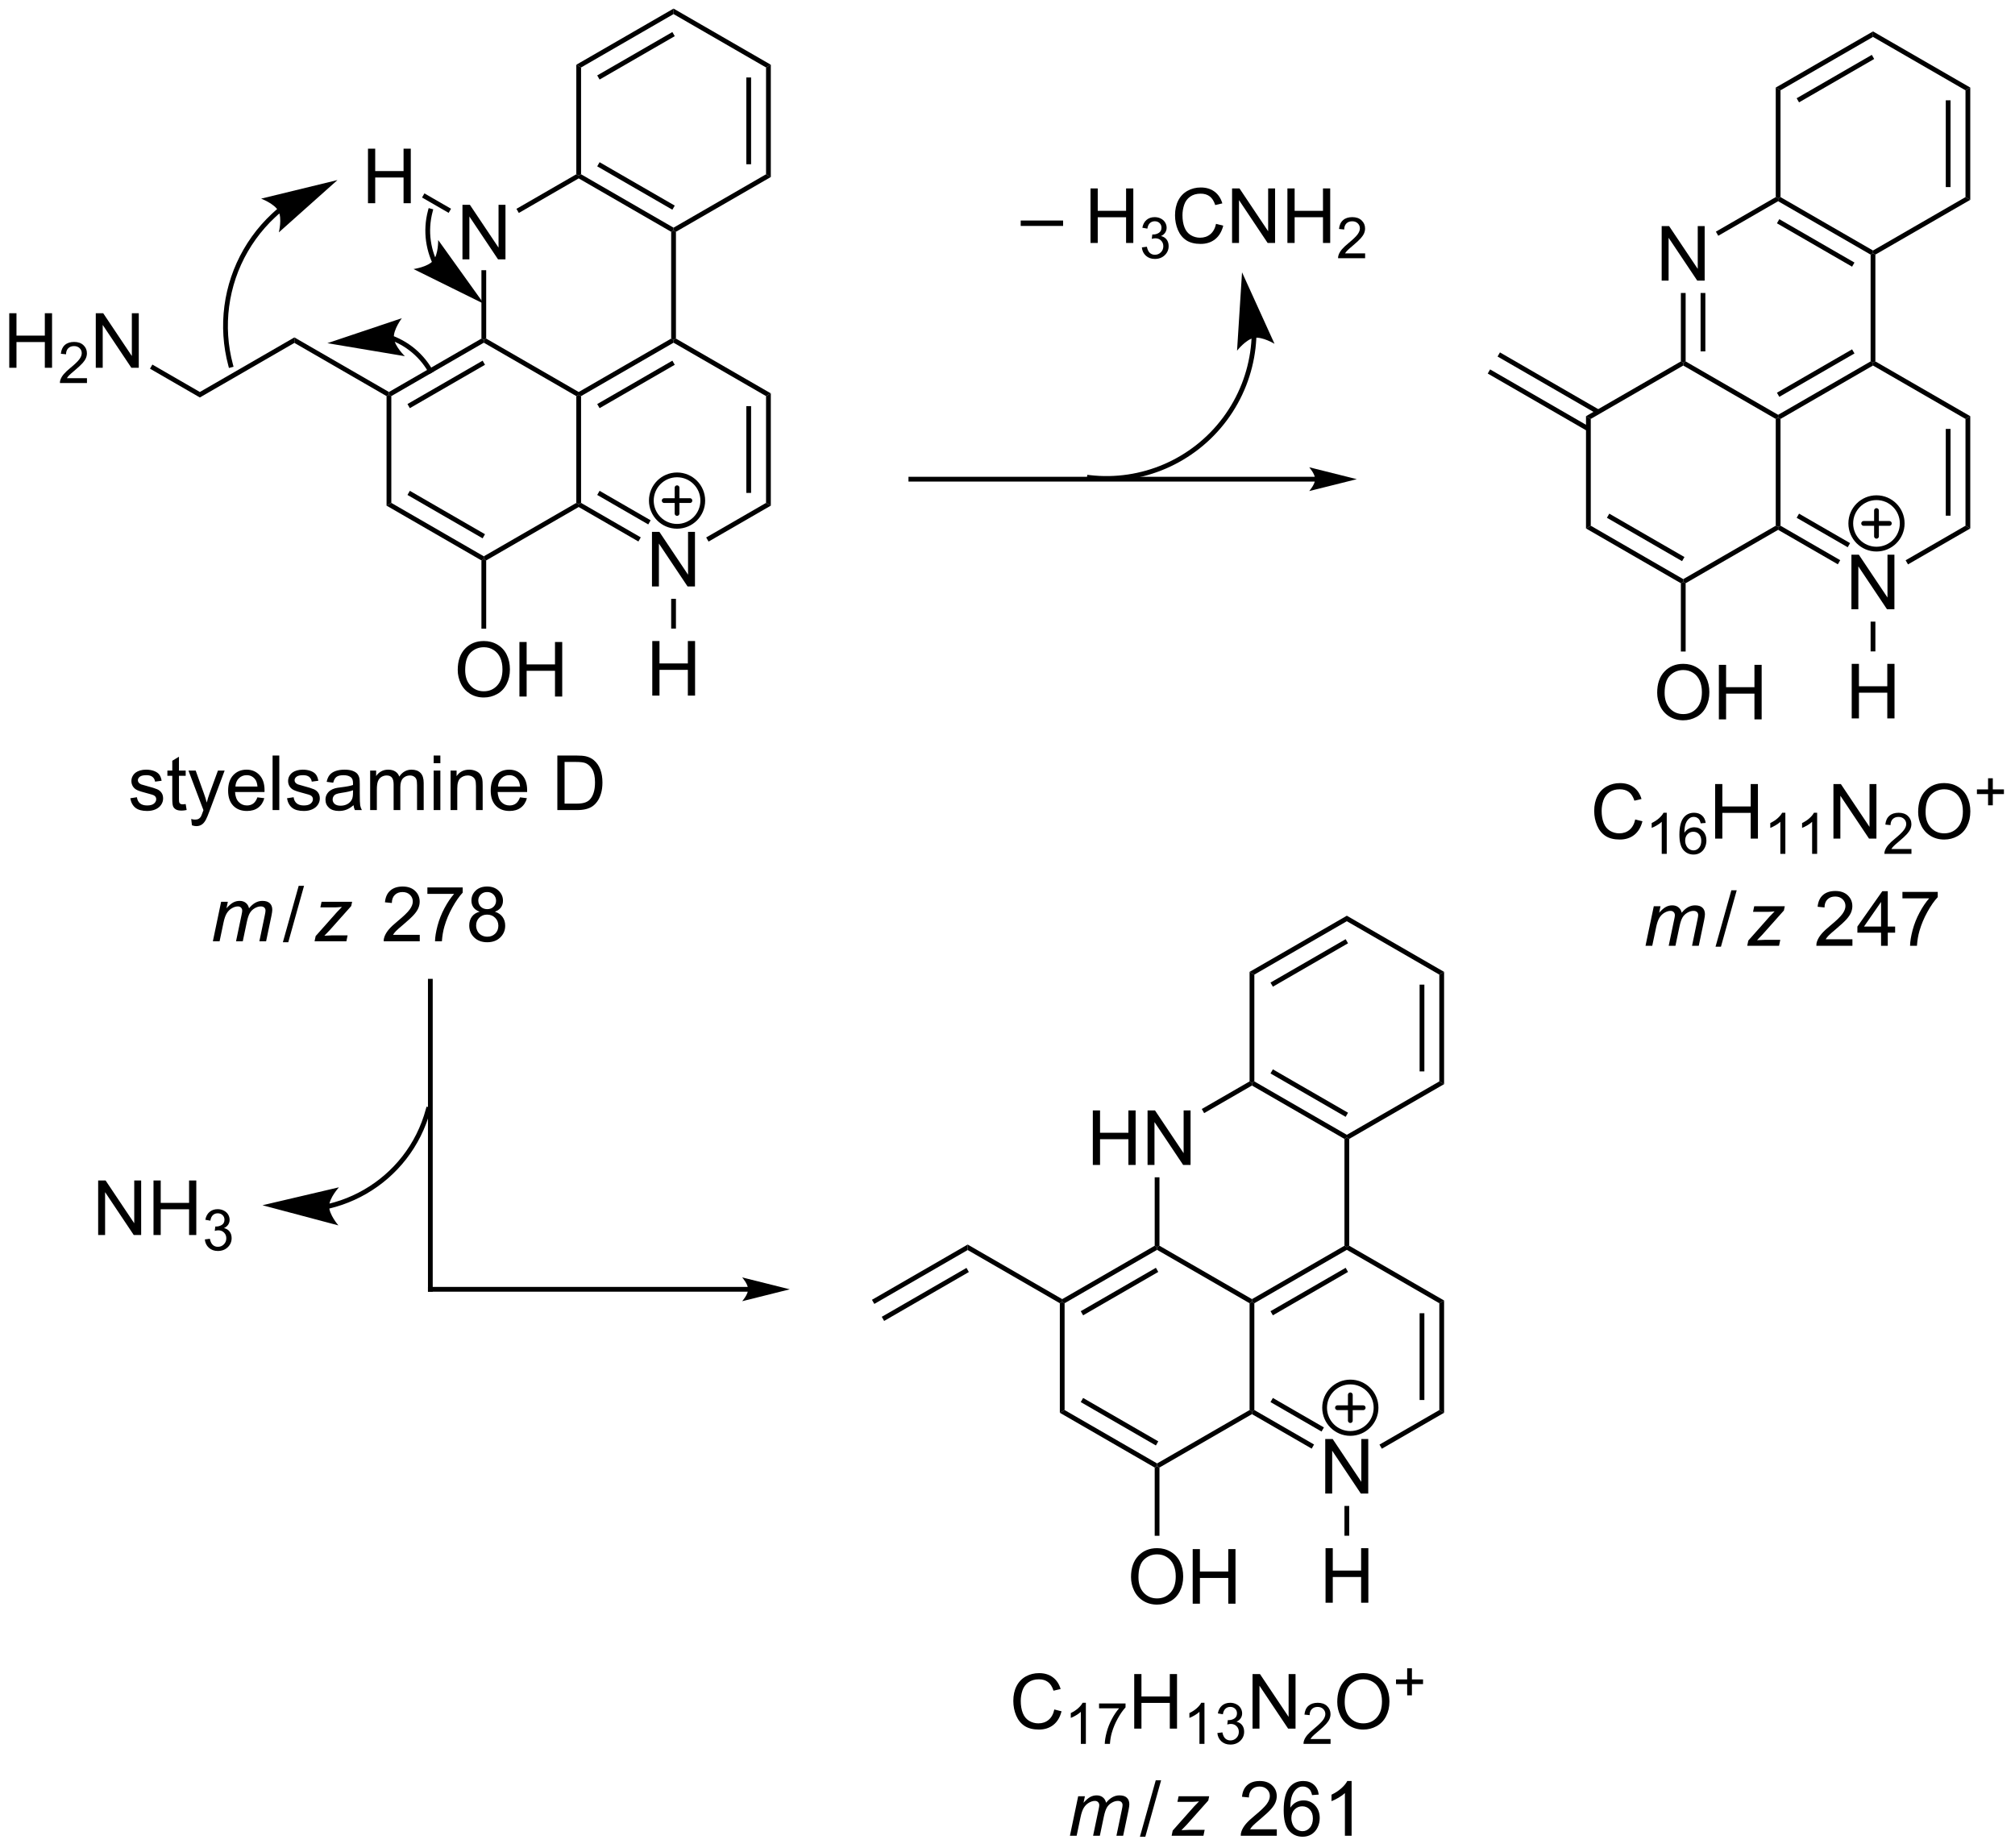 <?xml version="1.0" encoding="UTF-8"?>
<!DOCTYPE svg PUBLIC '-//W3C//DTD SVG 1.0//EN'
          'http://www.w3.org/TR/2001/REC-SVG-20010904/DTD/svg10.dtd'>
<svg stroke-dasharray="none" shape-rendering="auto" xmlns="http://www.w3.org/2000/svg" font-family="'Dialog'" text-rendering="auto" width="290" fill-opacity="1" color-interpolation="auto" color-rendering="auto" preserveAspectRatio="xMidYMid meet" font-size="12px" viewBox="0 0 290 266" fill="black" xmlns:xlink="http://www.w3.org/1999/xlink" stroke="black" image-rendering="auto" stroke-miterlimit="10" stroke-linecap="square" stroke-linejoin="miter" font-style="normal" stroke-width="1" height="266" stroke-dashoffset="0" font-weight="normal" stroke-opacity="1"
><!--Generated by the Batik Graphics2D SVG Generator--><defs id="genericDefs"
  /><g
  ><defs id="defs1"
    ><clipPath clipPathUnits="userSpaceOnUse" id="clipPath1"
      ><path d="M2.541 0.646 L219.92 0.646 L219.92 200.059 L2.541 200.059 L2.541 0.646 Z"
      /></clipPath
      ><clipPath clipPathUnits="userSpaceOnUse" id="clipPath2"
      ><path d="M0.87 207.053 L0.87 400.921 L212.205 400.921 L212.205 207.053 Z"
      /></clipPath
    ></defs
    ><g transform="scale(1.333,1.333) translate(-2.541,-0.646) matrix(1.029,0,0,1.029,1.646,-212.329)"
    ><path d="M49.393 234.189 L49.393 228.462 L50.171 228.462 L53.179 232.957 L53.179 228.462 L53.906 228.462 L53.906 234.189 L53.127 234.189 L50.119 229.689 L50.119 234.189 L49.393 234.189 Z" stroke="none" clip-path="url(#clipPath2)"
    /></g
    ><g transform="matrix(1.371,0,0,1.371,-1.193,-283.966)"
    ><path d="M51.408 235.489 L51.908 235.489 L51.908 242.669 L51.658 242.814 L51.408 242.669 Z" stroke="none" clip-path="url(#clipPath2)"
    /></g
    ><g transform="matrix(1.371,0,0,1.371,-1.193,-283.966)"
    ><path d="M51.658 243.102 L51.658 242.814 L51.908 242.669 L61.618 248.275 L61.618 248.564 L61.368 248.708 Z" stroke="none" clip-path="url(#clipPath2)"
    /></g
    ><g transform="matrix(1.371,0,0,1.371,-1.193,-283.966)"
    ><path d="M61.868 248.708 L61.618 248.564 L61.618 248.275 L71.327 242.669 L71.577 242.814 L71.577 243.102 ZM63.813 249.975 L71.702 245.42 L71.452 244.987 L63.563 249.542 Z" stroke="none" clip-path="url(#clipPath2)"
    /></g
    ><g transform="matrix(1.371,0,0,1.371,-1.193,-283.966)"
    ><path d="M71.827 242.669 L71.577 242.814 L71.327 242.669 L71.327 231.458 L71.577 231.314 L71.827 231.458 Z" stroke="none" clip-path="url(#clipPath2)"
    /></g
    ><g transform="matrix(1.371,0,0,1.371,-1.193,-283.966)"
    ><path d="M71.577 231.025 L71.577 231.314 L71.327 231.458 L61.618 225.852 L61.618 225.564 L61.868 225.419 ZM71.702 228.707 L63.813 224.152 L63.563 224.585 L71.452 229.14 Z" stroke="none" clip-path="url(#clipPath2)"
    /></g
    ><g transform="matrix(1.371,0,0,1.371,-1.193,-283.966)"
    ><path d="M61.368 225.419 L61.618 225.564 L61.618 225.852 L55.333 229.481 L55.083 229.048 Z" stroke="none" clip-path="url(#clipPath2)"
    /></g
    ><g transform="matrix(1.371,0,0,1.371,-1.193,-283.966)"
    ><path d="M71.827 231.458 L71.577 231.314 L71.577 231.025 L81.286 225.419 L81.786 225.708 Z" stroke="none" clip-path="url(#clipPath2)"
    /></g
    ><g transform="matrix(1.371,0,0,1.371,-1.193,-283.966)"
    ><path d="M81.786 225.708 L81.286 225.419 L81.286 214.208 L81.786 213.919 ZM79.716 224.369 L79.716 215.259 L79.216 215.259 L79.216 224.369 Z" stroke="none" clip-path="url(#clipPath2)"
    /></g
    ><g transform="matrix(1.371,0,0,1.371,-1.193,-283.966)"
    ><path d="M81.786 213.919 L81.286 214.208 L71.577 208.602 L71.577 208.025 Z" stroke="none" clip-path="url(#clipPath2)"
    /></g
    ><g transform="matrix(1.371,0,0,1.371,-1.193,-283.966)"
    ><path d="M71.577 208.025 L71.577 208.602 L61.868 214.208 L61.368 213.919 ZM71.452 210.487 L63.563 215.042 L63.813 215.475 L71.702 210.92 Z" stroke="none" clip-path="url(#clipPath2)"
    /></g
    ><g transform="matrix(1.371,0,0,1.371,-1.193,-283.966)"
    ><path d="M61.368 213.919 L61.868 214.208 L61.868 225.419 L61.618 225.564 L61.368 225.419 Z" stroke="none" clip-path="url(#clipPath2)"
    /></g
    ><g transform="matrix(1.371,0,0,1.371,-1.193,-283.966)"
    ><path d="M69.311 268.689 L69.311 262.962 L70.09 262.962 L73.098 267.457 L73.098 262.962 L73.824 262.962 L73.824 268.689 L73.046 268.689 L70.038 264.189 L70.038 268.689 L69.311 268.689 Z" stroke="none" clip-path="url(#clipPath2)"
    /></g
    ><g transform="matrix(1.371,0,0,1.371,-1.193,-283.966)"
    ><path d="M61.368 248.708 L61.618 248.564 L61.868 248.708 L61.868 259.919 L61.618 260.064 L61.368 259.919 Z" stroke="none" clip-path="url(#clipPath2)"
    /></g
    ><g transform="matrix(1.371,0,0,1.371,-1.193,-283.966)"
    ><path d="M61.618 260.352 L61.618 260.064 L61.868 259.919 L68.136 263.538 L67.886 263.971 ZM63.563 259.085 L68.921 262.179 L69.171 261.746 L63.813 258.652 Z" stroke="none" clip-path="url(#clipPath2)"
    /></g
    ><g transform="matrix(1.371,0,0,1.371,-1.193,-283.966)"
    ><path d="M75.252 263.981 L75.002 263.548 L81.286 259.919 L81.786 260.208 Z" stroke="none" clip-path="url(#clipPath2)"
    /></g
    ><g transform="matrix(1.371,0,0,1.371,-1.193,-283.966)"
    ><path d="M81.786 260.208 L81.286 259.919 L81.286 248.708 L81.786 248.419 ZM79.716 258.868 L79.716 249.759 L79.216 249.759 L79.216 258.868 Z" stroke="none" clip-path="url(#clipPath2)"
    /></g
    ><g transform="matrix(1.371,0,0,1.371,-1.193,-283.966)"
    ><path d="M81.786 248.419 L81.286 248.708 L71.577 243.102 L71.577 242.814 L71.827 242.669 Z" stroke="none" clip-path="url(#clipPath2)"
    /></g
    ><g transform="matrix(1.371,0,0,1.371,-1.193,-283.966)"
    ><path d="M51.408 242.669 L51.658 242.814 L51.658 243.102 L41.949 248.708 L41.699 248.564 L41.699 248.275 ZM51.533 244.987 L43.644 249.542 L43.894 249.975 L51.783 245.42 Z" stroke="none" clip-path="url(#clipPath2)"
    /></g
    ><g transform="matrix(1.371,0,0,1.371,-1.193,-283.966)"
    ><path d="M41.449 248.708 L41.699 248.564 L41.949 248.708 L41.949 259.919 L41.449 260.208 Z" stroke="none" clip-path="url(#clipPath2)"
    /></g
    ><g transform="matrix(1.371,0,0,1.371,-1.193,-283.966)"
    ><path d="M41.449 260.208 L41.949 259.919 L51.658 265.525 L51.658 265.814 L51.408 265.958 ZM43.644 259.085 L51.533 263.64 L51.783 263.207 L43.894 258.652 Z" stroke="none" clip-path="url(#clipPath2)"
    /></g
    ><g transform="matrix(1.371,0,0,1.371,-1.193,-283.966)"
    ><path d="M51.908 265.958 L51.658 265.814 L51.658 265.525 L61.368 259.919 L61.618 260.064 L61.618 260.352 Z" stroke="none" clip-path="url(#clipPath2)"
    /></g
    ><g transform="matrix(1.371,0,0,1.371,-1.193,-283.966)"
    ><path d="M41.699 248.275 L41.699 248.564 L41.449 248.708 L31.774 243.122 L31.774 242.545 Z" stroke="none" clip-path="url(#clipPath2)"
    /></g
    ><g transform="matrix(1.371,0,0,1.371,-1.193,-283.966)"
    ><path d="M31.774 242.545 L31.774 243.122 L21.85 248.852 L21.85 248.275 Z" stroke="none" clip-path="url(#clipPath2)"
    /></g
    ><g transform="matrix(1.371,0,0,1.371,-1.193,-283.966)"
    ><path d="M1.842 245.733 L1.842 240.007 L2.6 240.007 L2.6 242.358 L5.576 242.358 L5.576 240.007 L6.334 240.007 L6.334 245.733 L5.576 245.733 L5.576 243.033 L2.6 243.033 L2.6 245.733 L1.842 245.733 Z" stroke="none" clip-path="url(#clipPath2)"
    /></g
    ><g transform="matrix(1.371,0,0,1.371,-1.193,-283.966)"
    ><path d="M10 246.826 L10 247.333 L7.16 247.333 Q7.154 247.142 7.223 246.966 Q7.33 246.677 7.569 246.396 Q7.809 246.115 8.26 245.746 Q8.959 245.171 9.205 244.835 Q9.451 244.5 9.451 244.201 Q9.451 243.888 9.227 243.673 Q9.004 243.457 8.643 243.457 Q8.262 243.457 8.033 243.685 Q7.805 243.914 7.803 244.318 L7.26 244.263 Q7.317 243.656 7.68 243.339 Q8.043 243.021 8.655 243.021 Q9.274 243.021 9.633 243.365 Q9.994 243.707 9.994 244.212 Q9.994 244.47 9.889 244.72 Q9.783 244.968 9.537 245.244 Q9.293 245.519 8.725 246 Q8.25 246.398 8.115 246.541 Q7.981 246.683 7.893 246.826 L10 246.826 Z" stroke="none" clip-path="url(#clipPath2)"
    /></g
    ><g transform="matrix(1.371,0,0,1.371,-1.193,-283.966)"
    ><path d="M10.925 245.733 L10.925 240.007 L11.704 240.007 L14.711 244.502 L14.711 240.007 L15.438 240.007 L15.438 245.733 L14.659 245.733 L11.652 241.233 L11.652 245.733 L10.925 245.733 Z" stroke="none" clip-path="url(#clipPath2)"
    /></g
    ><g transform="matrix(1.371,0,0,1.371,-1.193,-283.966)"
    ><path d="M21.85 248.275 L21.85 248.852 L16.616 245.83 L16.866 245.397 Z" stroke="none" clip-path="url(#clipPath2)"
    /></g
    ><g transform="matrix(1.371,0,0,1.371,-1.193,-283.966)"
    ><path d="M14.547 290.928 L15.243 290.819 Q15.3 291.238 15.568 291.462 Q15.836 291.683 16.316 291.683 Q16.8 291.683 17.034 291.486 Q17.269 291.288 17.269 291.022 Q17.269 290.785 17.063 290.647 Q16.917 290.553 16.344 290.41 Q15.571 290.215 15.271 290.071 Q14.972 289.928 14.818 289.678 Q14.665 289.426 14.665 289.121 Q14.665 288.842 14.79 288.608 Q14.917 288.371 15.136 288.215 Q15.3 288.092 15.584 288.009 Q15.868 287.926 16.191 287.926 Q16.68 287.926 17.047 288.066 Q17.417 288.207 17.592 288.446 Q17.769 288.686 17.837 289.09 L17.149 289.183 Q17.102 288.863 16.875 288.683 Q16.652 288.504 16.243 288.504 Q15.758 288.504 15.55 288.665 Q15.344 288.824 15.344 289.038 Q15.344 289.176 15.43 289.285 Q15.516 289.397 15.698 289.473 Q15.805 289.512 16.321 289.652 Q17.066 289.85 17.36 289.978 Q17.657 290.105 17.823 290.348 Q17.993 290.59 17.993 290.949 Q17.993 291.301 17.787 291.611 Q17.581 291.92 17.193 292.092 Q16.808 292.262 16.321 292.262 Q15.511 292.262 15.086 291.926 Q14.665 291.59 14.547 290.928 ZM20.363 291.538 L20.464 292.16 Q20.167 292.223 19.933 292.223 Q19.55 292.223 19.339 292.103 Q19.128 291.98 19.042 291.782 Q18.956 291.584 18.956 290.952 L18.956 288.566 L18.441 288.566 L18.441 288.019 L18.956 288.019 L18.956 286.991 L19.657 286.569 L19.657 288.019 L20.363 288.019 L20.363 288.566 L19.657 288.566 L19.657 290.991 Q19.657 291.293 19.693 291.379 Q19.73 291.465 19.813 291.517 Q19.899 291.566 20.055 291.566 Q20.172 291.566 20.363 291.538 ZM21.02 293.767 L20.942 293.105 Q21.171 293.168 21.343 293.168 Q21.577 293.168 21.718 293.09 Q21.859 293.012 21.95 292.871 Q22.015 292.767 22.163 292.348 Q22.184 292.29 22.226 292.176 L20.653 288.019 L21.411 288.019 L22.273 290.42 Q22.442 290.879 22.575 291.381 Q22.695 290.897 22.864 290.436 L23.749 288.019 L24.452 288.019 L22.874 292.238 Q22.622 292.923 22.481 293.181 Q22.294 293.527 22.051 293.689 Q21.809 293.853 21.473 293.853 Q21.27 293.853 21.02 293.767 ZM27.89 290.832 L28.616 290.92 Q28.445 291.558 27.978 291.91 Q27.515 292.262 26.794 292.262 Q25.882 292.262 25.348 291.702 Q24.817 291.139 24.817 290.129 Q24.817 289.082 25.356 288.504 Q25.895 287.926 26.754 287.926 Q27.585 287.926 28.111 288.493 Q28.64 289.058 28.64 290.084 Q28.64 290.147 28.637 290.272 L25.544 290.272 Q25.583 290.957 25.929 291.321 Q26.278 291.683 26.796 291.683 Q27.184 291.683 27.458 291.48 Q27.731 291.277 27.89 290.832 ZM25.583 289.694 L27.898 289.694 Q27.851 289.17 27.632 288.91 Q27.296 288.504 26.762 288.504 Q26.278 288.504 25.947 288.829 Q25.616 289.152 25.583 289.694 ZM29.485 292.168 L29.485 286.441 L30.188 286.441 L30.188 292.168 L29.485 292.168 ZM30.997 290.928 L31.692 290.819 Q31.749 291.238 32.017 291.462 Q32.286 291.683 32.765 291.683 Q33.249 291.683 33.484 291.486 Q33.718 291.288 33.718 291.022 Q33.718 290.785 33.512 290.647 Q33.366 290.553 32.794 290.41 Q32.02 290.215 31.721 290.071 Q31.421 289.928 31.267 289.678 Q31.114 289.426 31.114 289.121 Q31.114 288.842 31.239 288.608 Q31.366 288.371 31.585 288.215 Q31.749 288.092 32.033 288.009 Q32.317 287.926 32.64 287.926 Q33.129 287.926 33.497 288.066 Q33.866 288.207 34.041 288.446 Q34.218 288.686 34.286 289.09 L33.598 289.183 Q33.551 288.863 33.325 288.683 Q33.101 288.504 32.692 288.504 Q32.208 288.504 31.999 288.665 Q31.794 288.824 31.794 289.038 Q31.794 289.176 31.879 289.285 Q31.965 289.397 32.148 289.473 Q32.254 289.512 32.77 289.652 Q33.515 289.85 33.809 289.978 Q34.106 290.105 34.273 290.348 Q34.442 290.59 34.442 290.949 Q34.442 291.301 34.236 291.611 Q34.031 291.92 33.642 292.092 Q33.257 292.262 32.77 292.262 Q31.96 292.262 31.536 291.926 Q31.114 291.59 30.997 290.928 ZM37.984 291.655 Q37.593 291.988 37.231 292.126 Q36.872 292.262 36.458 292.262 Q35.773 292.262 35.406 291.928 Q35.038 291.592 35.038 291.074 Q35.038 290.769 35.176 290.517 Q35.317 290.264 35.541 290.113 Q35.765 289.959 36.046 289.881 Q36.254 289.827 36.671 289.777 Q37.523 289.676 37.926 289.535 Q37.929 289.389 37.929 289.35 Q37.929 288.92 37.731 288.746 Q37.46 288.506 36.929 288.506 Q36.434 288.506 36.197 288.681 Q35.96 288.855 35.848 289.295 L35.161 289.202 Q35.254 288.762 35.468 288.491 Q35.684 288.217 36.09 288.071 Q36.497 287.926 37.031 287.926 Q37.562 287.926 37.892 288.051 Q38.226 288.176 38.382 288.366 Q38.538 288.553 38.601 288.842 Q38.637 289.022 38.637 289.491 L38.637 290.428 Q38.637 291.41 38.681 291.67 Q38.726 291.928 38.859 292.168 L38.124 292.168 Q38.015 291.949 37.984 291.655 ZM37.926 290.084 Q37.544 290.241 36.778 290.35 Q36.343 290.413 36.163 290.491 Q35.984 290.569 35.885 290.72 Q35.788 290.871 35.788 291.053 Q35.788 291.334 36.002 291.522 Q36.215 291.709 36.624 291.709 Q37.031 291.709 37.346 291.532 Q37.663 291.355 37.812 291.045 Q37.926 290.808 37.926 290.342 L37.926 290.084 ZM39.727 292.168 L39.727 288.019 L40.355 288.019 L40.355 288.6 Q40.55 288.295 40.873 288.111 Q41.198 287.926 41.612 287.926 Q42.073 287.926 42.368 288.118 Q42.665 288.308 42.784 288.652 Q43.277 287.926 44.066 287.926 Q44.683 287.926 45.014 288.267 Q45.347 288.608 45.347 289.319 L45.347 292.168 L44.649 292.168 L44.649 289.553 Q44.649 289.131 44.579 288.946 Q44.511 288.762 44.331 288.65 Q44.152 288.535 43.909 288.535 Q43.472 288.535 43.183 288.827 Q42.894 289.116 42.894 289.756 L42.894 292.168 L42.191 292.168 L42.191 289.473 Q42.191 289.004 42.019 288.769 Q41.847 288.535 41.456 288.535 Q41.159 288.535 40.907 288.691 Q40.657 288.848 40.542 289.15 Q40.43 289.449 40.43 290.014 L40.43 292.168 L39.727 292.168 ZM46.394 287.248 L46.394 286.441 L47.097 286.441 L47.097 287.248 L46.394 287.248 ZM46.394 292.168 L46.394 288.019 L47.097 288.019 L47.097 292.168 L46.394 292.168 ZM48.169 292.168 L48.169 288.019 L48.801 288.019 L48.801 288.608 Q49.257 287.926 50.122 287.926 Q50.497 287.926 50.809 288.061 Q51.124 288.194 51.281 288.413 Q51.437 288.631 51.499 288.933 Q51.538 289.129 51.538 289.616 L51.538 292.168 L50.835 292.168 L50.835 289.644 Q50.835 289.215 50.752 289.001 Q50.671 288.788 50.463 288.663 Q50.254 288.535 49.973 288.535 Q49.523 288.535 49.197 288.821 Q48.872 289.105 48.872 289.902 L48.872 292.168 L48.169 292.168 ZM55.456 290.832 L56.183 290.92 Q56.011 291.558 55.545 291.91 Q55.081 292.262 54.36 292.262 Q53.448 292.262 52.915 291.702 Q52.383 291.139 52.383 290.129 Q52.383 289.082 52.922 288.504 Q53.462 287.926 54.321 287.926 Q55.152 287.926 55.678 288.493 Q56.206 289.058 56.206 290.084 Q56.206 290.147 56.204 290.272 L53.11 290.272 Q53.149 290.957 53.495 291.321 Q53.844 291.683 54.362 291.683 Q54.751 291.683 55.024 291.48 Q55.297 291.277 55.456 290.832 ZM53.149 289.694 L55.464 289.694 Q55.417 289.17 55.198 288.91 Q54.862 288.504 54.329 288.504 Q53.844 288.504 53.514 288.829 Q53.183 289.152 53.149 289.694 ZM59.378 292.168 L59.378 286.441 L61.352 286.441 Q62.019 286.441 62.37 286.522 Q62.862 286.637 63.212 286.933 Q63.665 287.316 63.889 287.913 Q64.112 288.506 64.112 289.272 Q64.112 289.926 63.959 290.431 Q63.808 290.933 63.568 291.264 Q63.331 291.592 63.047 291.782 Q62.766 291.973 62.365 292.071 Q61.964 292.168 61.446 292.168 L59.378 292.168 ZM60.136 291.491 L61.36 291.491 Q61.925 291.491 62.248 291.387 Q62.571 291.28 62.761 291.09 Q63.032 290.819 63.18 290.366 Q63.331 289.91 63.331 289.262 Q63.331 288.363 63.037 287.881 Q62.743 287.397 62.321 287.233 Q62.016 287.116 61.339 287.116 L60.136 287.116 L60.136 291.491 Z" stroke="none" clip-path="url(#clipPath2)"
    /></g
    ><g transform="matrix(1.371,0,0,1.371,-1.193,-283.966)"
    ><path d="M138.927 257.178 L96.487 257.178 L96.237 257.178 L96.237 257.678 L96.487 257.678 L138.927 257.678 L139.177 257.678 L139.177 257.178 L138.927 257.178 ZM143.302 257.428 L138.302 256.178 C138.302 256.178 138.927 256.881 138.927 257.428 C138.927 257.975 138.302 258.678 138.302 258.678 Z" stroke="none" clip-path="url(#clipPath2)"
    /></g
    ><g transform="matrix(1.371,0,0,1.371,-1.193,-283.966)"
    ><path d="M175.304 236.584 L175.304 230.858 L176.083 230.858 L179.091 235.353 L179.091 230.858 L179.817 230.858 L179.817 236.584 L179.039 236.584 L176.031 232.084 L176.031 236.584 L175.304 236.584 Z" stroke="none" clip-path="url(#clipPath2)"
    /></g
    ><g transform="matrix(1.371,0,0,1.371,-1.193,-283.966)"
    ><path d="M177.32 237.884 L177.82 237.884 L177.82 245.065 L177.57 245.209 L177.32 245.065 ZM179.39 237.884 L179.39 244.014 L179.89 244.014 L179.89 237.884 Z" stroke="none" clip-path="url(#clipPath2)"
    /></g
    ><g transform="matrix(1.371,0,0,1.371,-1.193,-283.966)"
    ><path d="M177.57 245.498 L177.57 245.209 L177.82 245.065 L187.529 250.671 L187.529 250.959 L187.279 251.104 Z" stroke="none" clip-path="url(#clipPath2)"
    /></g
    ><g transform="matrix(1.371,0,0,1.371,-1.193,-283.966)"
    ><path d="M187.779 251.104 L187.529 250.959 L187.529 250.671 L197.238 245.065 L197.488 245.209 L197.488 245.498 ZM187.654 248.786 L195.543 244.231 L195.293 243.798 L187.404 248.353 Z" stroke="none" clip-path="url(#clipPath2)"
    /></g
    ><g transform="matrix(1.371,0,0,1.371,-1.193,-283.966)"
    ><path d="M197.738 245.065 L197.488 245.209 L197.238 245.065 L197.238 233.854 L197.488 233.709 L197.738 233.854 Z" stroke="none" clip-path="url(#clipPath2)"
    /></g
    ><g transform="matrix(1.371,0,0,1.371,-1.193,-283.966)"
    ><path d="M197.488 233.421 L197.488 233.709 L197.238 233.854 L187.529 228.248 L187.529 227.959 L187.779 227.815 ZM195.543 234.688 L187.654 230.133 L187.404 230.566 L195.293 235.121 Z" stroke="none" clip-path="url(#clipPath2)"
    /></g
    ><g transform="matrix(1.371,0,0,1.371,-1.193,-283.966)"
    ><path d="M187.279 227.815 L187.529 227.959 L187.529 228.248 L181.245 231.876 L180.995 231.443 Z" stroke="none" clip-path="url(#clipPath2)"
    /></g
    ><g transform="matrix(1.371,0,0,1.371,-1.193,-283.966)"
    ><path d="M197.738 233.854 L197.488 233.709 L197.488 233.421 L207.198 227.815 L207.698 228.104 Z" stroke="none" clip-path="url(#clipPath2)"
    /></g
    ><g transform="matrix(1.371,0,0,1.371,-1.193,-283.966)"
    ><path d="M207.698 228.104 L207.198 227.815 L207.198 216.604 L207.698 216.315 ZM205.628 226.764 L205.628 217.655 L205.128 217.655 L205.128 226.764 Z" stroke="none" clip-path="url(#clipPath2)"
    /></g
    ><g transform="matrix(1.371,0,0,1.371,-1.193,-283.966)"
    ><path d="M207.698 216.315 L207.198 216.604 L197.488 210.998 L197.488 210.421 Z" stroke="none" clip-path="url(#clipPath2)"
    /></g
    ><g transform="matrix(1.371,0,0,1.371,-1.193,-283.966)"
    ><path d="M197.488 210.421 L197.488 210.998 L187.779 216.604 L187.279 216.315 ZM197.363 212.883 L189.474 217.438 L189.724 217.871 L197.613 213.316 Z" stroke="none" clip-path="url(#clipPath2)"
    /></g
    ><g transform="matrix(1.371,0,0,1.371,-1.193,-283.966)"
    ><path d="M187.279 216.315 L187.779 216.604 L187.779 227.815 L187.529 227.959 L187.279 227.815 Z" stroke="none" clip-path="url(#clipPath2)"
    /></g
    ><g transform="matrix(1.371,0,0,1.371,-1.193,-283.966)"
    ><path d="M195.223 271.084 L195.223 265.358 L196.001 265.358 L199.009 269.853 L199.009 265.358 L199.736 265.358 L199.736 271.084 L198.957 271.084 L195.949 266.584 L195.949 271.084 L195.223 271.084 Z" stroke="none" clip-path="url(#clipPath2)"
    /></g
    ><g transform="matrix(1.371,0,0,1.371,-1.193,-283.966)"
    ><path d="M187.279 251.104 L187.529 250.959 L187.779 251.104 L187.779 262.315 L187.529 262.459 L187.279 262.315 Z" stroke="none" clip-path="url(#clipPath2)"
    /></g
    ><g transform="matrix(1.371,0,0,1.371,-1.193,-283.966)"
    ><path d="M187.529 262.748 L187.529 262.459 L187.779 262.315 L194.048 265.934 L193.798 266.367 ZM189.474 261.481 L194.833 264.575 L195.083 264.142 L189.724 261.048 Z" stroke="none" clip-path="url(#clipPath2)"
    /></g
    ><g transform="matrix(1.371,0,0,1.371,-1.193,-283.966)"
    ><path d="M201.163 266.376 L200.913 265.943 L207.198 262.315 L207.698 262.604 Z" stroke="none" clip-path="url(#clipPath2)"
    /></g
    ><g transform="matrix(1.371,0,0,1.371,-1.193,-283.966)"
    ><path d="M207.698 262.604 L207.198 262.315 L207.198 251.104 L207.698 250.815 ZM205.628 261.264 L205.628 252.155 L205.128 252.155 L205.128 261.264 Z" stroke="none" clip-path="url(#clipPath2)"
    /></g
    ><g transform="matrix(1.371,0,0,1.371,-1.193,-283.966)"
    ><path d="M207.698 250.815 L207.198 251.104 L197.488 245.498 L197.488 245.209 L197.738 245.065 Z" stroke="none" clip-path="url(#clipPath2)"
    /></g
    ><g transform="matrix(1.371,0,0,1.371,-1.193,-283.966)"
    ><path d="M177.32 245.065 L177.57 245.209 L177.57 245.498 L167.861 251.104 L167.361 250.815 Z" stroke="none" clip-path="url(#clipPath2)"
    /></g
    ><g transform="matrix(1.371,0,0,1.371,-1.193,-283.966)"
    ><path d="M167.361 250.815 L167.861 251.104 L167.861 262.315 L167.361 262.604 Z" stroke="none" clip-path="url(#clipPath2)"
    /></g
    ><g transform="matrix(1.371,0,0,1.371,-1.193,-283.966)"
    ><path d="M167.361 262.604 L167.861 262.315 L177.57 267.921 L177.57 268.209 L177.32 268.354 ZM169.556 261.481 L177.445 266.036 L177.695 265.603 L169.806 261.048 Z" stroke="none" clip-path="url(#clipPath2)"
    /></g
    ><g transform="matrix(1.371,0,0,1.371,-1.193,-283.966)"
    ><path d="M177.82 268.354 L177.57 268.209 L177.57 267.921 L187.279 262.315 L187.529 262.459 L187.529 262.748 Z" stroke="none" clip-path="url(#clipPath2)"
    /></g
    ><g transform="matrix(1.371,0,0,1.371,-1.193,-283.966)"
    ><path d="M108.019 230.842 L108.019 230.275 L112.469 230.275 L112.469 230.842 L108.019 230.842 ZM115.347 232.631 L115.347 226.905 L116.105 226.905 L116.105 229.256 L119.081 229.256 L119.081 226.905 L119.839 226.905 L119.839 232.631 L119.081 232.631 L119.081 229.931 L116.105 229.931 L116.105 232.631 L115.347 232.631 Z" stroke="none" clip-path="url(#clipPath2)"
    /></g
    ><g transform="matrix(1.371,0,0,1.371,-1.193,-283.966)"
    ><path d="M120.736 233.097 L121.263 233.026 Q121.355 233.476 121.572 233.673 Q121.79 233.87 122.105 233.87 Q122.476 233.87 122.732 233.612 Q122.99 233.354 122.99 232.974 Q122.99 232.61 122.751 232.376 Q122.515 232.14 122.148 232.14 Q121.999 232.14 121.777 232.198 L121.835 231.735 Q121.888 231.741 121.919 231.741 Q122.257 231.741 122.527 231.565 Q122.796 231.39 122.796 231.022 Q122.796 230.733 122.599 230.544 Q122.403 230.352 122.093 230.352 Q121.784 230.352 121.579 230.546 Q121.374 230.739 121.316 231.126 L120.788 231.032 Q120.886 230.501 121.228 230.21 Q121.572 229.919 122.081 229.919 Q122.433 229.919 122.728 230.069 Q123.025 230.22 123.181 230.481 Q123.337 230.741 123.337 231.034 Q123.337 231.313 123.187 231.542 Q123.038 231.77 122.745 231.905 Q123.126 231.993 123.337 232.27 Q123.548 232.546 123.548 232.962 Q123.548 233.524 123.138 233.917 Q122.728 234.308 122.101 234.308 Q121.536 234.308 121.161 233.972 Q120.788 233.634 120.736 233.097 Z" stroke="none" clip-path="url(#clipPath2)"
    /></g
    ><g transform="matrix(1.371,0,0,1.371,-1.193,-283.966)"
    ><path d="M128.524 230.624 L129.281 230.814 Q129.044 231.749 128.425 232.241 Q127.805 232.73 126.912 232.73 Q125.985 232.73 125.404 232.353 Q124.826 231.975 124.521 231.262 Q124.219 230.546 124.219 229.725 Q124.219 228.829 124.56 228.165 Q124.904 227.499 125.534 227.152 Q126.164 226.806 126.922 226.806 Q127.781 226.806 128.367 227.243 Q128.953 227.681 129.185 228.475 L128.438 228.65 Q128.24 228.025 127.86 227.741 Q127.482 227.454 126.906 227.454 Q126.248 227.454 125.802 227.772 Q125.36 228.087 125.18 228.621 Q125 229.155 125 229.72 Q125 230.452 125.214 230.996 Q125.427 231.54 125.875 231.811 Q126.326 232.079 126.849 232.079 Q127.485 232.079 127.925 231.712 Q128.367 231.345 128.524 230.624 ZM130.207 232.631 L130.207 226.905 L130.986 226.905 L133.994 231.4 L133.994 226.905 L134.72 226.905 L134.72 232.631 L133.942 232.631 L130.934 228.131 L130.934 232.631 L130.207 232.631 ZM136.016 232.631 L136.016 226.905 L136.774 226.905 L136.774 229.256 L139.75 229.256 L139.75 226.905 L140.508 226.905 L140.508 232.631 L139.75 232.631 L139.75 229.931 L136.774 229.931 L136.774 232.631 L136.016 232.631 Z" stroke="none" clip-path="url(#clipPath2)"
    /></g
    ><g transform="matrix(1.371,0,0,1.371,-1.193,-283.966)"
    ><path d="M144.174 233.724 L144.174 234.231 L141.334 234.231 Q141.328 234.04 141.397 233.864 Q141.504 233.575 141.742 233.294 Q141.983 233.013 142.434 232.643 Q143.133 232.069 143.379 231.733 Q143.625 231.397 143.625 231.099 Q143.625 230.786 143.401 230.571 Q143.178 230.354 142.817 230.354 Q142.436 230.354 142.207 230.583 Q141.979 230.811 141.977 231.216 L141.434 231.161 Q141.49 230.554 141.854 230.237 Q142.217 229.919 142.828 229.919 Q143.447 229.919 143.807 230.263 Q144.168 230.604 144.168 231.11 Q144.168 231.368 144.063 231.618 Q143.957 231.866 143.711 232.142 Q143.467 232.417 142.899 232.897 Q142.424 233.296 142.289 233.438 Q142.155 233.581 142.067 233.724 L144.174 233.724 Z" stroke="none" clip-path="url(#clipPath2)"
    /></g
    ><g transform="matrix(1.371,0,0,1.371,-1.193,-283.966)"
    ><path d="M132.257 242.537 L132.257 242.538 L132.257 242.543 C132.257 242.553 132.256 242.563 132.256 242.573 C132.255 242.594 132.254 242.615 132.253 242.635 C132.236 242.964 132.208 243.292 132.17 243.619 C131.865 246.234 130.885 248.77 129.258 250.956 C127.632 253.143 125.484 254.811 123.068 255.854 C120.651 256.898 117.964 257.317 115.257 257.001 L115.009 256.972 L114.951 257.469 L115.2 257.498 C117.993 257.823 120.769 257.392 123.266 256.313 C125.763 255.235 127.981 253.511 129.659 251.255 C131.338 248.998 132.352 246.378 132.667 243.677 C132.706 243.339 132.734 243.001 132.752 242.661 C132.753 242.639 132.754 242.619 132.755 242.597 C132.756 242.587 132.756 242.576 132.757 242.565 L132.757 242.561 L132.757 242.561 L132.769 242.311 L132.269 242.288 L132.257 242.537 ZM131.253 235.71 L130.729 243.939 C130.729 243.939 131.655 242.753 132.516 242.595 C133.376 242.437 134.663 243.218 134.663 243.218 Z" stroke="none" clip-path="url(#clipPath2)"
    /></g
    ><g transform="matrix(1.371,0,0,1.371,-1.193,-283.966)"
    ><path d="M23.215 305.944 L24.083 301.795 L24.788 301.795 L24.645 302.478 Q25.038 302.038 25.348 301.871 Q25.661 301.702 26.023 301.702 Q26.411 301.702 26.669 301.907 Q26.929 302.11 27.012 302.478 Q27.328 302.087 27.677 301.894 Q28.028 301.702 28.413 301.702 Q28.934 301.702 29.192 301.949 Q29.453 302.194 29.453 302.639 Q29.453 302.829 29.364 303.272 L28.804 305.944 L28.098 305.944 L28.669 303.202 Q28.742 302.866 28.742 302.72 Q28.742 302.517 28.611 302.399 Q28.484 302.282 28.249 302.282 Q27.934 302.282 27.606 302.475 Q27.278 302.665 27.096 302.978 Q26.913 303.288 26.778 303.931 L26.356 305.944 L25.648 305.944 L26.234 303.142 Q26.296 302.858 26.296 302.735 Q26.296 302.532 26.169 302.407 Q26.044 302.282 25.84 302.282 Q25.538 302.282 25.208 302.475 Q24.88 302.665 24.671 303.009 Q24.465 303.35 24.333 303.983 L23.921 305.944 L23.215 305.944 Z" stroke="none" clip-path="url(#clipPath2)"
    /></g
    ><g transform="matrix(1.371,0,0,1.371,-1.193,-283.966)"
    ><path d="M30.564 306.043 L32.226 300.118 L32.788 300.118 L31.132 306.043 L30.564 306.043 Z" stroke="none" clip-path="url(#clipPath2)"
    /></g
    ><g transform="matrix(1.371,0,0,1.371,-1.193,-283.966)"
    ><path d="M33.891 305.944 L34.006 305.397 L36.235 302.884 Q36.475 302.618 36.766 302.334 Q36.264 302.384 36.045 302.384 L34.501 302.384 L34.626 301.795 L37.834 301.795 L37.74 302.241 L35.49 304.767 Q35.298 304.983 34.92 305.358 Q35.508 305.321 35.727 305.321 L37.36 305.321 L37.233 305.944 L33.891 305.944 Z" stroke="none" clip-path="url(#clipPath2)"
    /></g
    ><g transform="matrix(1.371,0,0,1.371,-1.193,-283.966)"
    ><path d="M44.934 305.267 L44.934 305.944 L41.148 305.944 Q41.14 305.689 41.231 305.454 Q41.374 305.069 41.692 304.694 Q42.012 304.319 42.614 303.827 Q43.546 303.061 43.874 302.613 Q44.203 302.165 44.203 301.767 Q44.203 301.35 43.903 301.064 Q43.606 300.774 43.124 300.774 Q42.617 300.774 42.312 301.079 Q42.007 301.384 42.005 301.923 L41.281 301.85 Q41.356 301.04 41.84 300.618 Q42.325 300.194 43.14 300.194 Q43.965 300.194 44.445 300.652 Q44.926 301.108 44.926 301.782 Q44.926 302.126 44.786 302.459 Q44.645 302.79 44.317 303.157 Q43.992 303.524 43.234 304.165 Q42.601 304.696 42.421 304.887 Q42.242 305.077 42.124 305.267 L44.934 305.267 ZM45.735 300.967 L45.735 300.29 L49.441 300.29 L49.441 300.837 Q48.894 301.42 48.358 302.387 Q47.821 303.35 47.527 304.368 Q47.316 305.087 47.258 305.944 L46.535 305.944 Q46.548 305.267 46.8 304.311 Q47.055 303.353 47.529 302.465 Q48.003 301.577 48.54 300.967 L45.735 300.967 ZM51.218 302.837 Q50.781 302.678 50.57 302.381 Q50.359 302.084 50.359 301.67 Q50.359 301.045 50.807 300.621 Q51.257 300.194 52.005 300.194 Q52.755 300.194 53.21 300.629 Q53.669 301.064 53.669 301.689 Q53.669 302.087 53.458 302.384 Q53.249 302.678 52.825 302.837 Q53.351 303.009 53.627 303.392 Q53.903 303.774 53.903 304.306 Q53.903 305.04 53.382 305.543 Q52.864 306.043 52.015 306.043 Q51.169 306.043 50.648 305.54 Q50.13 305.038 50.13 304.288 Q50.13 303.728 50.411 303.353 Q50.695 302.975 51.218 302.837 ZM51.078 301.647 Q51.078 302.053 51.338 302.311 Q51.601 302.569 52.02 302.569 Q52.426 302.569 52.684 302.314 Q52.945 302.056 52.945 301.686 Q52.945 301.298 52.676 301.035 Q52.411 300.772 52.012 300.772 Q51.609 300.772 51.343 301.03 Q51.078 301.288 51.078 301.647 ZM50.851 304.29 Q50.851 304.592 50.994 304.873 Q51.137 305.155 51.419 305.308 Q51.7 305.462 52.023 305.462 Q52.528 305.462 52.856 305.139 Q53.184 304.814 53.184 304.314 Q53.184 303.806 52.846 303.475 Q52.507 303.142 51.999 303.142 Q51.505 303.142 51.176 303.47 Q50.851 303.798 50.851 304.29 Z" stroke="none" clip-path="url(#clipPath2)"
    /></g
    ><g transform="matrix(1.371,0,0,1.371,-1.193,-283.966)"
    ><path d="M48.921 277.459 Q48.921 276.032 49.687 275.228 Q50.453 274.421 51.664 274.421 Q52.455 274.421 53.091 274.801 Q53.729 275.178 54.062 275.855 Q54.398 276.532 54.398 277.392 Q54.398 278.264 54.046 278.952 Q53.695 279.639 53.049 279.993 Q52.406 280.348 51.658 280.348 Q50.851 280.348 50.213 279.957 Q49.578 279.564 49.249 278.889 Q48.921 278.212 48.921 277.459 ZM49.703 277.47 Q49.703 278.506 50.257 279.103 Q50.815 279.697 51.656 279.697 Q52.51 279.697 53.062 279.095 Q53.617 278.493 53.617 277.389 Q53.617 276.689 53.38 276.168 Q53.143 275.647 52.687 275.361 Q52.234 275.072 51.666 275.072 Q50.861 275.072 50.281 275.626 Q49.703 276.178 49.703 277.47 ZM55.397 280.249 L55.397 274.522 L56.154 274.522 L56.154 276.874 L59.131 276.874 L59.131 274.522 L59.889 274.522 L59.889 280.249 L59.131 280.249 L59.131 277.548 L56.154 277.548 L56.154 280.249 L55.397 280.249 Z" stroke="none" clip-path="url(#clipPath2)"
    /></g
    ><g transform="matrix(1.371,0,0,1.371,-1.193,-283.966)"
    ><path d="M51.408 265.958 L51.658 265.814 L51.908 265.958 L51.908 273.124 L51.408 273.124 Z" stroke="none" clip-path="url(#clipPath2)"
    /></g
    ><g transform="matrix(1.371,0,0,1.371,-1.193,-283.966)"
    ><path d="M69.343 280.149 L69.343 274.422 L70.1 274.422 L70.1 276.774 L73.077 276.774 L73.077 274.422 L73.835 274.422 L73.835 280.149 L73.077 280.149 L73.077 277.448 L70.1 277.448 L70.1 280.149 L69.343 280.149 Z" stroke="none" clip-path="url(#clipPath2)"
    /></g
    ><g transform="matrix(1.371,0,0,1.371,-1.193,-283.966)"
    ><path d="M71.327 269.989 L71.827 269.989 L71.827 273.114 L71.327 273.114 Z" stroke="none" clip-path="url(#clipPath2)"
    /></g
    ><g stroke-width="0.5" transform="matrix(1.371,0,0,1.371,-1.193,-283.966)" stroke-linejoin="round" stroke-linecap="round"
    ><path fill="none" d="M71.944 262.378 C70.453 262.378 69.244 261.169 69.244 259.678 C69.244 258.186 70.453 256.978 71.944 256.978 C73.435 256.978 74.644 258.186 74.644 259.678 C74.644 261.169 73.435 262.378 71.944 262.378 M70.594 259.678 L73.294 259.678 M71.944 258.328 L71.944 261.028" clip-path="url(#clipPath2)"
    /></g
    ><g transform="matrix(1.371,0,0,1.371,-1.193,-283.966)"
    ><path d="M174.833 279.855 Q174.833 278.428 175.599 277.624 Q176.364 276.816 177.575 276.816 Q178.367 276.816 179.002 277.197 Q179.64 277.574 179.974 278.251 Q180.31 278.928 180.31 279.788 Q180.31 280.66 179.958 281.348 Q179.606 282.035 178.96 282.389 Q178.317 282.743 177.57 282.743 Q176.763 282.743 176.125 282.353 Q175.489 281.96 175.161 281.285 Q174.833 280.608 174.833 279.855 ZM175.614 279.866 Q175.614 280.902 176.169 281.499 Q176.726 282.092 177.567 282.092 Q178.422 282.092 178.974 281.491 Q179.528 280.889 179.528 279.785 Q179.528 279.085 179.291 278.564 Q179.054 278.043 178.599 277.757 Q178.145 277.467 177.578 277.467 Q176.773 277.467 176.192 278.022 Q175.614 278.574 175.614 279.866 ZM181.308 282.644 L181.308 276.918 L182.066 276.918 L182.066 279.269 L185.043 279.269 L185.043 276.918 L185.8 276.918 L185.8 282.644 L185.043 282.644 L185.043 279.944 L182.066 279.944 L182.066 282.644 L181.308 282.644 Z" stroke="none" clip-path="url(#clipPath2)"
    /></g
    ><g transform="matrix(1.371,0,0,1.371,-1.193,-283.966)"
    ><path d="M177.32 268.354 L177.57 268.209 L177.82 268.354 L177.82 275.519 L177.32 275.519 Z" stroke="none" clip-path="url(#clipPath2)"
    /></g
    ><g transform="matrix(1.371,0,0,1.371,-1.193,-283.966)"
    ><path d="M195.254 282.545 L195.254 276.818 L196.012 276.818 L196.012 279.17 L198.988 279.17 L198.988 276.818 L199.746 276.818 L199.746 282.545 L198.988 282.545 L198.988 279.844 L196.012 279.844 L196.012 282.545 L195.254 282.545 Z" stroke="none" clip-path="url(#clipPath2)"
    /></g
    ><g transform="matrix(1.371,0,0,1.371,-1.193,-283.966)"
    ><path d="M197.238 272.384 L197.738 272.384 L197.738 275.51 L197.238 275.51 Z" stroke="none" clip-path="url(#clipPath2)"
    /></g
    ><g stroke-width="0.5" transform="matrix(1.371,0,0,1.371,-1.193,-283.966)" stroke-linejoin="round" stroke-linecap="round"
    ><path fill="none" d="M197.855 264.773 C196.364 264.773 195.155 263.565 195.155 262.073 C195.155 260.582 196.364 259.373 197.855 259.373 C199.346 259.373 200.555 260.582 200.555 262.073 C200.555 263.565 199.346 264.773 197.855 264.773 M196.505 262.073 L199.205 262.073 M197.855 260.723 L197.855 263.423" clip-path="url(#clipPath2)"
    /></g
    ><g transform="matrix(1.371,0,0,1.371,-1.193,-283.966)"
    ><path d="M168.767 250.147 L158.327 244.12 L158.077 244.553 L168.517 250.58 ZM167.736 251.934 L157.295 245.906 L157.045 246.339 L167.486 252.367 Z" stroke="none" clip-path="url(#clipPath2)"
    /></g
    ><g transform="matrix(1.371,0,0,1.371,-1.193,-283.966)"
    ><path d="M172.527 293.155 L173.285 293.345 Q173.048 294.28 172.428 294.772 Q171.808 295.262 170.915 295.262 Q169.988 295.262 169.407 294.884 Q168.829 294.506 168.524 293.793 Q168.222 293.077 168.222 292.256 Q168.222 291.36 168.563 290.696 Q168.907 290.03 169.537 289.683 Q170.167 289.337 170.925 289.337 Q171.785 289.337 172.371 289.774 Q172.957 290.212 173.188 291.006 L172.441 291.181 Q172.243 290.556 171.863 290.272 Q171.485 289.985 170.91 289.985 Q170.251 289.985 169.805 290.303 Q169.363 290.618 169.183 291.152 Q169.003 291.686 169.003 292.251 Q169.003 292.983 169.217 293.527 Q169.43 294.071 169.878 294.342 Q170.329 294.61 170.852 294.61 Q171.488 294.61 171.928 294.243 Q172.371 293.876 172.527 293.155 Z" stroke="none" clip-path="url(#clipPath2)"
    /></g
    ><g transform="matrix(1.371,0,0,1.371,-1.193,-283.966)"
    ><path d="M175.837 296.762 L175.31 296.762 L175.31 293.401 Q175.119 293.583 174.81 293.764 Q174.501 293.946 174.255 294.038 L174.255 293.528 Q174.697 293.319 175.027 293.024 Q175.359 292.727 175.498 292.45 L175.837 292.45 L175.837 296.762 ZM179.924 293.518 L179.399 293.559 Q179.328 293.249 179.2 293.108 Q178.987 292.884 178.672 292.884 Q178.42 292.884 178.231 293.024 Q177.981 293.206 177.836 293.555 Q177.694 293.903 177.688 294.548 Q177.879 294.257 178.155 294.116 Q178.43 293.975 178.731 293.975 Q179.258 293.975 179.629 294.364 Q180 294.753 180 295.368 Q180 295.772 179.825 296.12 Q179.651 296.466 179.346 296.651 Q179.041 296.837 178.655 296.837 Q177.996 296.837 177.581 296.352 Q177.165 295.866 177.165 294.753 Q177.165 293.507 177.624 292.942 Q178.026 292.45 178.706 292.45 Q179.211 292.45 179.536 292.735 Q179.86 293.018 179.924 293.518 ZM177.77 295.37 Q177.77 295.643 177.885 295.893 Q178.002 296.141 178.209 296.272 Q178.418 296.401 178.647 296.401 Q178.981 296.401 179.221 296.132 Q179.461 295.862 179.461 295.399 Q179.461 294.954 179.223 294.698 Q178.987 294.442 178.625 294.442 Q178.268 294.442 178.018 294.698 Q177.77 294.954 177.77 295.37 Z" stroke="none" clip-path="url(#clipPath2)"
    /></g
    ><g transform="matrix(1.371,0,0,1.371,-1.193,-283.966)"
    ><path d="M180.916 295.163 L180.916 289.436 L181.673 289.436 L181.673 291.788 L184.65 291.788 L184.65 289.436 L185.408 289.436 L185.408 295.163 L184.65 295.163 L184.65 292.462 L181.673 292.462 L181.673 295.163 L180.916 295.163 Z" stroke="none" clip-path="url(#clipPath2)"
    /></g
    ><g transform="matrix(1.371,0,0,1.371,-1.193,-283.966)"
    ><path d="M188.288 296.762 L187.761 296.762 L187.761 293.401 Q187.57 293.583 187.261 293.764 Q186.953 293.946 186.707 294.038 L186.707 293.528 Q187.148 293.319 187.478 293.024 Q187.81 292.727 187.949 292.45 L188.288 292.45 L188.288 296.762 ZM191.625 296.762 L191.098 296.762 L191.098 293.401 Q190.907 293.583 190.598 293.764 Q190.29 293.946 190.043 294.038 L190.043 293.528 Q190.485 293.319 190.815 293.024 Q191.147 292.727 191.286 292.45 L191.625 292.45 L191.625 296.762 Z" stroke="none" clip-path="url(#clipPath2)"
    /></g
    ><g transform="matrix(1.371,0,0,1.371,-1.193,-283.966)"
    ><path d="M193.335 295.163 L193.335 289.436 L194.114 289.436 L197.122 293.931 L197.122 289.436 L197.848 289.436 L197.848 295.163 L197.07 295.163 L194.062 290.663 L194.062 295.163 L193.335 295.163 Z" stroke="none" clip-path="url(#clipPath2)"
    /></g
    ><g transform="matrix(1.371,0,0,1.371,-1.193,-283.966)"
    ><path d="M201.525 296.255 L201.525 296.762 L198.685 296.762 Q198.679 296.571 198.748 296.395 Q198.855 296.106 199.093 295.825 Q199.333 295.544 199.785 295.175 Q200.484 294.6 200.73 294.264 Q200.976 293.928 200.976 293.63 Q200.976 293.317 200.751 293.102 Q200.529 292.886 200.167 292.886 Q199.787 292.886 199.558 293.114 Q199.33 293.343 199.328 293.747 L198.785 293.692 Q198.841 293.085 199.205 292.768 Q199.568 292.45 200.179 292.45 Q200.798 292.45 201.158 292.794 Q201.519 293.136 201.519 293.641 Q201.519 293.899 201.414 294.149 Q201.308 294.397 201.062 294.673 Q200.818 294.948 200.25 295.428 Q199.775 295.827 199.64 295.969 Q199.505 296.112 199.417 296.255 L201.525 296.255 Z" stroke="none" clip-path="url(#clipPath2)"
    /></g
    ><g transform="matrix(1.371,0,0,1.371,-1.193,-283.966)"
    ><path d="M202.228 292.373 Q202.228 290.946 202.994 290.142 Q203.76 289.334 204.97 289.334 Q205.762 289.334 206.398 289.715 Q207.036 290.092 207.369 290.769 Q207.705 291.446 207.705 292.306 Q207.705 293.178 207.353 293.866 Q207.002 294.553 206.356 294.907 Q205.713 295.262 204.965 295.262 Q204.158 295.262 203.52 294.871 Q202.885 294.478 202.556 293.803 Q202.228 293.126 202.228 292.373 ZM203.01 292.384 Q203.01 293.42 203.564 294.017 Q204.122 294.61 204.963 294.61 Q205.817 294.61 206.369 294.009 Q206.924 293.407 206.924 292.303 Q206.924 291.603 206.687 291.082 Q206.45 290.561 205.994 290.274 Q205.541 289.985 204.973 289.985 Q204.168 289.985 203.588 290.54 Q203.01 291.092 203.01 292.384 Z" stroke="none" clip-path="url(#clipPath2)"
    /></g
    ><g transform="matrix(1.371,0,0,1.371,-1.193,-283.966)"
    ><path d="M209.567 291.667 L209.567 290.489 L208.397 290.489 L208.397 289.997 L209.567 289.997 L209.567 288.829 L210.065 288.829 L210.065 289.997 L211.233 289.997 L211.233 290.489 L210.065 290.489 L210.065 291.667 L209.567 291.667 Z" stroke="none" clip-path="url(#clipPath2)"
    /></g
    ><g transform="matrix(1.371,0,0,1.371,-1.193,-283.966)"
    ><path d="M173.609 306.413 L174.477 302.264 L175.182 302.264 L175.039 302.946 Q175.432 302.506 175.742 302.34 Q176.055 302.17 176.417 302.17 Q176.805 302.17 177.062 302.376 Q177.323 302.579 177.406 302.946 Q177.721 302.556 178.07 302.363 Q178.422 302.17 178.807 302.17 Q179.328 302.17 179.586 302.418 Q179.846 302.663 179.846 303.108 Q179.846 303.298 179.758 303.741 L179.198 306.413 L178.492 306.413 L179.062 303.67 Q179.136 303.334 179.136 303.188 Q179.136 302.985 179.005 302.868 Q178.878 302.751 178.643 302.751 Q178.328 302.751 178 302.944 Q177.672 303.134 177.49 303.446 Q177.307 303.756 177.172 304.399 L176.75 306.413 L176.042 306.413 L176.628 303.61 Q176.69 303.327 176.69 303.204 Q176.69 303.001 176.562 302.876 Q176.438 302.751 176.234 302.751 Q175.932 302.751 175.602 302.944 Q175.274 303.134 175.065 303.478 Q174.859 303.819 174.727 304.452 L174.315 306.413 L173.609 306.413 Z" stroke="none" clip-path="url(#clipPath2)"
    /></g
    ><g transform="matrix(1.371,0,0,1.371,-1.193,-283.966)"
    ><path d="M180.958 306.512 L182.62 300.587 L183.182 300.587 L181.526 306.512 L180.958 306.512 Z" stroke="none" clip-path="url(#clipPath2)"
    /></g
    ><g transform="matrix(1.371,0,0,1.371,-1.193,-283.966)"
    ><path d="M184.285 306.413 L184.4 305.866 L186.629 303.353 Q186.869 303.087 187.16 302.803 Q186.658 302.853 186.439 302.853 L184.895 302.853 L185.02 302.264 L188.228 302.264 L188.134 302.709 L185.884 305.235 Q185.691 305.452 185.314 305.827 Q185.902 305.79 186.121 305.79 L187.754 305.79 L187.626 306.413 L184.285 306.413 Z" stroke="none" clip-path="url(#clipPath2)"
    /></g
    ><g transform="matrix(1.371,0,0,1.371,-1.193,-283.966)"
    ><path d="M195.328 305.735 L195.328 306.413 L191.542 306.413 Q191.534 306.157 191.625 305.923 Q191.768 305.538 192.086 305.163 Q192.406 304.788 193.008 304.295 Q193.94 303.53 194.268 303.082 Q194.596 302.634 194.596 302.235 Q194.596 301.819 194.297 301.532 Q194 301.243 193.518 301.243 Q193.011 301.243 192.706 301.548 Q192.401 301.853 192.399 302.392 L191.675 302.319 Q191.75 301.509 192.234 301.087 Q192.719 300.663 193.534 300.663 Q194.359 300.663 194.839 301.121 Q195.32 301.577 195.32 302.251 Q195.32 302.595 195.18 302.928 Q195.039 303.259 194.711 303.626 Q194.386 303.993 193.628 304.634 Q192.995 305.165 192.815 305.355 Q192.636 305.545 192.518 305.735 L195.328 305.735 ZM198.335 306.413 L198.335 305.04 L195.85 305.04 L195.85 304.397 L198.465 300.686 L199.038 300.686 L199.038 304.397 L199.811 304.397 L199.811 305.04 L199.038 305.04 L199.038 306.413 L198.335 306.413 ZM198.335 304.397 L198.335 301.813 L196.543 304.397 L198.335 304.397 ZM200.578 301.436 L200.578 300.759 L204.284 300.759 L204.284 301.306 Q203.737 301.889 203.201 302.855 Q202.664 303.819 202.37 304.837 Q202.159 305.556 202.102 306.413 L201.378 306.413 Q201.391 305.735 201.643 304.78 Q201.899 303.821 202.373 302.933 Q202.846 302.045 203.383 301.436 L200.578 301.436 Z" stroke="none" clip-path="url(#clipPath2)"
    /></g
    ><g transform="matrix(1.371,0,0,1.371,-1.193,-283.966)"
    ><path d="M39.499 228.458 L39.499 222.732 L40.257 222.732 L40.257 225.083 L43.234 225.083 L43.234 222.732 L43.992 222.732 L43.992 228.458 L43.234 228.458 L43.234 225.758 L40.257 225.758 L40.257 228.458 L39.499 228.458 Z" stroke="none" clip-path="url(#clipPath2)"
    /></g
    ><g transform="matrix(1.371,0,0,1.371,-1.193,-283.966)"
    ><path d="M48.218 229.038 L47.968 229.471 L45.174 227.859 L45.424 227.426 Z" stroke="none" clip-path="url(#clipPath2)"
    /></g
    ><g transform="matrix(1.371,0,0,1.371,-1.193,-283.966)"
    ><path d="M46.706 234.509 L46.706 234.508 L46.706 234.507 L46.703 234.501 L46.698 234.49 C46.692 234.476 46.686 234.463 46.679 234.448 C46.667 234.42 46.655 234.392 46.643 234.364 C46.618 234.307 46.595 234.25 46.572 234.192 C46.526 234.078 46.483 233.962 46.442 233.845 C46.281 233.377 46.164 232.892 46.095 232.396 C45.957 231.406 46.011 230.37 46.286 229.342 L46.351 229.1 L45.868 228.971 L45.803 229.213 C45.51 230.306 45.452 231.408 45.599 232.465 C45.673 232.993 45.798 233.509 45.97 234.008 C46.013 234.132 46.059 234.256 46.107 234.378 C46.132 234.439 46.157 234.5 46.183 234.56 C46.196 234.59 46.209 234.62 46.222 234.651 C46.229 234.665 46.235 234.68 46.242 234.695 L46.247 234.707 L46.25 234.712 L46.251 234.715 L46.252 234.718 L46.357 234.945 L46.811 234.736 L46.706 234.509 ZM51.672 239.023 L46.868 232.32 C46.868 232.32 46.902 233.825 46.336 234.492 C45.77 235.159 44.279 235.369 44.279 235.369 Z" stroke="none" clip-path="url(#clipPath2)"
    /></g
    ><g transform="matrix(1.371,0,0,1.371,-1.193,-283.966)"
    ><path d="M29.952 229.083 L29.952 229.084 L29.949 229.086 L29.944 229.09 C29.932 229.101 29.919 229.111 29.907 229.122 C29.882 229.143 29.857 229.165 29.832 229.186 C29.783 229.229 29.734 229.273 29.685 229.316 C29.587 229.403 29.49 229.492 29.395 229.581 C29.011 229.94 28.646 230.317 28.298 230.712 C27.603 231.503 26.983 232.366 26.449 233.291 C24.313 236.99 23.734 241.387 24.84 245.513 L24.904 245.755 L25.387 245.626 L25.323 245.385 C24.251 241.386 24.812 237.125 26.882 233.54 C27.399 232.644 28.001 231.808 28.674 231.042 C29.01 230.66 29.365 230.293 29.736 229.947 C29.829 229.86 29.922 229.774 30.017 229.69 C30.065 229.648 30.112 229.606 30.16 229.564 C30.184 229.543 30.208 229.523 30.232 229.502 C30.244 229.491 30.256 229.481 30.268 229.471 L30.273 229.467 L30.275 229.465 L30.275 229.465 L30.466 229.303 L30.143 228.922 L29.952 229.083 ZM36.295 226.027 L28.282 227.977 C28.282 227.977 29.691 228.508 30.098 229.282 C30.505 230.057 30.143 231.518 30.143 231.518 Z" stroke="none" clip-path="url(#clipPath2)"
    /></g
    ><g transform="matrix(1.371,0,0,1.371,-1.193,-283.966)"
    ><path d="M41.935 242.849 L41.941 242.851 L41.962 242.86 C41.991 242.871 42.02 242.882 42.048 242.893 C42.105 242.916 42.162 242.94 42.218 242.964 C42.331 243.012 42.443 243.063 42.553 243.117 C42.995 243.332 43.419 243.591 43.816 243.891 C44.609 244.49 45.299 245.256 45.828 246.173 L45.953 246.389 L46.386 246.14 L46.261 245.923 C45.698 244.948 44.964 244.132 44.117 243.492 C43.694 243.173 43.244 242.897 42.772 242.668 C42.654 242.61 42.535 242.556 42.415 242.504 C42.355 242.479 42.294 242.453 42.234 242.429 C42.203 242.417 42.173 242.405 42.143 242.393 L42.12 242.385 L42.114 242.382 L41.88 242.293 L41.702 242.76 L41.935 242.849 ZM35.237 243.152 L43.369 244.516 C43.369 244.516 42.284 243.473 42.215 242.601 C42.146 241.728 43.054 240.528 43.054 240.528 Z" stroke="none" clip-path="url(#clipPath2)"
    /></g
    ><g transform="matrix(1.371,0,0,1.371,-1.193,-283.966)"
    ><path d="M115.589 329.423 L115.589 323.696 L116.347 323.696 L116.347 326.048 L119.324 326.048 L119.324 323.696 L120.082 323.696 L120.082 329.423 L119.324 329.423 L119.324 326.723 L116.347 326.723 L116.347 329.423 L115.589 329.423 ZM121.335 329.423 L121.335 323.696 L122.114 323.696 L125.122 328.191 L125.122 323.696 L125.849 323.696 L125.849 329.423 L125.07 329.423 L122.062 324.923 L122.062 329.423 L121.335 329.423 Z" stroke="none" clip-path="url(#clipPath2)"
    /></g
    ><g transform="matrix(1.371,0,0,1.371,-1.193,-283.966)"
    ><path d="M122.085 330.723 L122.585 330.723 L122.585 337.904 L122.335 338.048 L122.085 337.904 Z" stroke="none" clip-path="url(#clipPath2)"
    /></g
    ><g transform="matrix(1.371,0,0,1.371,-1.193,-283.966)"
    ><path d="M122.335 338.337 L122.335 338.048 L122.585 337.904 L132.295 343.509 L132.295 343.798 L132.045 343.942 Z" stroke="none" clip-path="url(#clipPath2)"
    /></g
    ><g transform="matrix(1.371,0,0,1.371,-1.193,-283.966)"
    ><path d="M132.545 343.942 L132.295 343.798 L132.295 343.509 L142.004 337.904 L142.254 338.048 L142.254 338.337 ZM134.49 345.21 L142.379 340.655 L142.129 340.222 L134.24 344.777 Z" stroke="none" clip-path="url(#clipPath2)"
    /></g
    ><g transform="matrix(1.371,0,0,1.371,-1.193,-283.966)"
    ><path d="M142.504 337.904 L142.254 338.048 L142.004 337.904 L142.004 326.692 L142.254 326.548 L142.504 326.692 Z" stroke="none" clip-path="url(#clipPath2)"
    /></g
    ><g transform="matrix(1.371,0,0,1.371,-1.193,-283.966)"
    ><path d="M142.254 326.259 L142.254 326.548 L142.004 326.692 L132.295 321.087 L132.295 320.798 L132.545 320.654 ZM142.379 323.941 L134.49 319.386 L134.24 319.819 L142.129 324.374 Z" stroke="none" clip-path="url(#clipPath2)"
    /></g
    ><g transform="matrix(1.371,0,0,1.371,-1.193,-283.966)"
    ><path d="M132.045 320.654 L132.295 320.798 L132.295 321.087 L127.276 323.984 L127.026 323.551 Z" stroke="none" clip-path="url(#clipPath2)"
    /></g
    ><g transform="matrix(1.371,0,0,1.371,-1.193,-283.966)"
    ><path d="M142.504 326.692 L142.254 326.548 L142.254 326.259 L151.963 320.654 L152.463 320.942 Z" stroke="none" clip-path="url(#clipPath2)"
    /></g
    ><g transform="matrix(1.371,0,0,1.371,-1.193,-283.966)"
    ><path d="M152.463 320.942 L151.963 320.654 L151.963 309.442 L152.463 309.154 ZM150.393 319.603 L150.393 310.493 L149.893 310.493 L149.893 319.603 Z" stroke="none" clip-path="url(#clipPath2)"
    /></g
    ><g transform="matrix(1.371,0,0,1.371,-1.193,-283.966)"
    ><path d="M152.463 309.154 L151.963 309.442 L142.254 303.837 L142.254 303.259 Z" stroke="none" clip-path="url(#clipPath2)"
    /></g
    ><g transform="matrix(1.371,0,0,1.371,-1.193,-283.966)"
    ><path d="M142.254 303.259 L142.254 303.837 L132.545 309.442 L132.045 309.154 ZM142.129 305.722 L134.24 310.277 L134.49 310.71 L142.379 306.155 Z" stroke="none" clip-path="url(#clipPath2)"
    /></g
    ><g transform="matrix(1.371,0,0,1.371,-1.193,-283.966)"
    ><path d="M132.045 309.154 L132.545 309.442 L132.545 320.654 L132.295 320.798 L132.045 320.654 Z" stroke="none" clip-path="url(#clipPath2)"
    /></g
    ><g transform="matrix(1.371,0,0,1.371,-1.193,-283.966)"
    ><path d="M139.988 363.923 L139.988 358.196 L140.767 358.196 L143.775 362.691 L143.775 358.196 L144.501 358.196 L144.501 363.923 L143.723 363.923 L140.715 359.423 L140.715 363.923 L139.988 363.923 Z" stroke="none" clip-path="url(#clipPath2)"
    /></g
    ><g transform="matrix(1.371,0,0,1.371,-1.193,-283.966)"
    ><path d="M132.045 343.942 L132.295 343.798 L132.545 343.942 L132.545 355.154 L132.295 355.298 L132.045 355.154 Z" stroke="none" clip-path="url(#clipPath2)"
    /></g
    ><g transform="matrix(1.371,0,0,1.371,-1.193,-283.966)"
    ><path d="M132.295 355.587 L132.295 355.298 L132.545 355.154 L138.814 358.773 L138.564 359.206 ZM134.24 354.319 L139.599 357.413 L139.849 356.98 L134.49 353.886 Z" stroke="none" clip-path="url(#clipPath2)"
    /></g
    ><g transform="matrix(1.371,0,0,1.371,-1.193,-283.966)"
    ><path d="M145.929 359.215 L145.679 358.782 L151.963 355.154 L152.463 355.442 Z" stroke="none" clip-path="url(#clipPath2)"
    /></g
    ><g transform="matrix(1.371,0,0,1.371,-1.193,-283.966)"
    ><path d="M152.463 355.442 L151.963 355.154 L151.963 343.942 L152.463 343.654 ZM150.393 354.103 L150.393 344.993 L149.893 344.993 L149.893 354.103 Z" stroke="none" clip-path="url(#clipPath2)"
    /></g
    ><g transform="matrix(1.371,0,0,1.371,-1.193,-283.966)"
    ><path d="M152.463 343.654 L151.963 343.942 L142.254 338.337 L142.254 338.048 L142.504 337.904 Z" stroke="none" clip-path="url(#clipPath2)"
    /></g
    ><g transform="matrix(1.371,0,0,1.371,-1.193,-283.966)"
    ><path d="M122.085 337.904 L122.335 338.048 L122.335 338.337 L112.626 343.942 L112.376 343.798 L112.376 343.509 ZM122.21 340.222 L114.321 344.777 L114.571 345.21 L122.46 340.655 Z" stroke="none" clip-path="url(#clipPath2)"
    /></g
    ><g transform="matrix(1.371,0,0,1.371,-1.193,-283.966)"
    ><path d="M112.126 343.942 L112.376 343.798 L112.626 343.942 L112.626 355.154 L112.126 355.442 Z" stroke="none" clip-path="url(#clipPath2)"
    /></g
    ><g transform="matrix(1.371,0,0,1.371,-1.193,-283.966)"
    ><path d="M112.126 355.442 L112.626 355.154 L122.335 360.759 L122.335 361.048 L122.085 361.192 ZM114.321 354.319 L122.21 358.874 L122.46 358.441 L114.571 353.886 Z" stroke="none" clip-path="url(#clipPath2)"
    /></g
    ><g transform="matrix(1.371,0,0,1.371,-1.193,-283.966)"
    ><path d="M122.585 361.192 L122.335 361.048 L122.335 360.759 L132.045 355.154 L132.295 355.298 L132.295 355.587 Z" stroke="none" clip-path="url(#clipPath2)"
    /></g
    ><g transform="matrix(1.371,0,0,1.371,-1.193,-283.966)"
    ><path d="M112.376 343.509 L112.376 343.798 L112.126 343.942 L102.451 338.357 L102.451 337.779 Z" stroke="none" clip-path="url(#clipPath2)"
    /></g
    ><g transform="matrix(1.371,0,0,1.371,-1.193,-283.966)"
    ><path d="M102.451 337.779 L102.451 338.357 L92.652 344.014 L92.402 343.582 ZM102.326 340.233 L93.433 345.368 L93.683 345.801 L102.576 340.666 Z" stroke="none" clip-path="url(#clipPath2)"
    /></g
    ><g transform="matrix(1.371,0,0,1.371,-1.193,-283.966)"
    ><path d="M119.599 372.694 Q119.599 371.267 120.364 370.462 Q121.13 369.655 122.341 369.655 Q123.132 369.655 123.768 370.035 Q124.406 370.413 124.739 371.09 Q125.075 371.767 125.075 372.626 Q125.075 373.499 124.724 374.186 Q124.372 374.874 123.726 375.228 Q123.083 375.582 122.335 375.582 Q121.528 375.582 120.89 375.191 Q120.255 374.798 119.927 374.124 Q119.599 373.447 119.599 372.694 ZM120.38 372.704 Q120.38 373.741 120.934 374.337 Q121.492 374.931 122.333 374.931 Q123.187 374.931 123.739 374.329 Q124.294 373.728 124.294 372.624 Q124.294 371.923 124.057 371.402 Q123.82 370.881 123.364 370.595 Q122.911 370.306 122.343 370.306 Q121.539 370.306 120.958 370.861 Q120.38 371.413 120.38 372.704 ZM126.074 375.483 L126.074 369.756 L126.832 369.756 L126.832 372.108 L129.808 372.108 L129.808 369.756 L130.566 369.756 L130.566 375.483 L129.808 375.483 L129.808 372.783 L126.832 372.783 L126.832 375.483 L126.074 375.483 Z" stroke="none" clip-path="url(#clipPath2)"
    /></g
    ><g transform="matrix(1.371,0,0,1.371,-1.193,-283.966)"
    ><path d="M122.085 361.192 L122.335 361.048 L122.585 361.192 L122.585 368.358 L122.085 368.358 Z" stroke="none" clip-path="url(#clipPath2)"
    /></g
    ><g transform="matrix(1.371,0,0,1.371,-1.193,-283.966)"
    ><path d="M140.02 375.383 L140.02 369.656 L140.778 369.656 L140.778 372.008 L143.754 372.008 L143.754 369.656 L144.512 369.656 L144.512 375.383 L143.754 375.383 L143.754 372.683 L140.778 372.683 L140.778 375.383 L140.02 375.383 Z" stroke="none" clip-path="url(#clipPath2)"
    /></g
    ><g transform="matrix(1.371,0,0,1.371,-1.193,-283.966)"
    ><path d="M142.004 365.223 L142.504 365.223 L142.504 368.349 L142.004 368.349 Z" stroke="none" clip-path="url(#clipPath2)"
    /></g
    ><g stroke-width="0.5" transform="matrix(1.371,0,0,1.371,-1.193,-283.966)" stroke-linejoin="round" stroke-linecap="round"
    ><path fill="none" d="M142.621 357.612 C141.13 357.612 139.921 356.403 139.921 354.912 C139.921 353.421 141.13 352.212 142.621 352.212 C144.112 352.212 145.321 353.421 145.321 354.912 C145.321 356.403 144.112 357.612 142.621 357.612 M141.271 354.912 L143.971 354.912 M142.621 353.562 L142.621 356.262" clip-path="url(#clipPath2)"
    /></g
    ><g transform="matrix(1.371,0,0,1.371,-1.193,-283.966)"
    ><path d="M46.295 342.48 L46.295 310.137 L46.295 309.887 L45.795 309.887 L45.795 310.137 L45.795 342.48 L45.795 342.73 L46.295 342.73 L46.295 342.48 Z" stroke="none" clip-path="url(#clipPath2)"
    /></g
    ><g transform="matrix(1.371,0,0,1.371,-1.193,-283.966)"
    ><path d="M79.404 342.23 L46.045 342.23 L45.795 342.23 L45.795 342.73 L46.045 342.73 L79.404 342.73 L79.654 342.73 L79.654 342.23 L79.404 342.23 ZM83.779 342.48 L78.779 341.23 C78.779 341.23 79.404 341.933 79.404 342.48 C79.404 343.027 78.779 343.73 78.779 343.73 Z" stroke="none" clip-path="url(#clipPath2)"
    /></g
    ><g transform="matrix(1.371,0,0,1.371,-1.193,-283.966)"
    ><path d="M35.444 334 L35.446 334 L35.448 333.999 L35.456 333.997 L35.465 333.995 C35.918 333.886 36.365 333.755 36.804 333.604 C37.681 333.301 38.526 332.915 39.327 332.453 C42.533 330.602 45.03 327.528 46.062 323.675 L46.127 323.433 L45.644 323.304 L45.579 323.546 C44.581 327.271 42.168 330.235 39.077 332.02 C38.304 332.466 37.488 332.839 36.641 333.131 C36.217 333.277 35.786 333.403 35.348 333.509 L35.338 333.511 L35.332 333.513 L35.332 333.513 L35.33 333.513 L35.087 333.57 L35.201 334.057 L35.444 334 ZM28.423 333.655 L36.393 335.771 C36.393 335.771 35.409 334.632 35.422 333.757 C35.435 332.882 36.451 331.772 36.451 331.772 Z" stroke="none" clip-path="url(#clipPath2)"
    /></g
    ><g transform="matrix(1.371,0,0,1.371,-1.193,-283.966)"
    ><path d="M11.175 336.779 L11.175 331.053 L11.954 331.053 L14.962 335.547 L14.962 331.053 L15.688 331.053 L15.688 336.779 L14.91 336.779 L11.902 332.279 L11.902 336.779 L11.175 336.779 ZM16.984 336.779 L16.984 331.053 L17.742 331.053 L17.742 333.404 L20.718 333.404 L20.718 331.053 L21.476 331.053 L21.476 336.779 L20.718 336.779 L20.718 334.079 L17.742 334.079 L17.742 336.779 L16.984 336.779 Z" stroke="none" clip-path="url(#clipPath2)"
    /></g
    ><g transform="matrix(1.371,0,0,1.371,-1.193,-283.966)"
    ><path d="M22.373 337.244 L22.9 337.174 Q22.992 337.623 23.209 337.821 Q23.427 338.018 23.742 338.018 Q24.113 338.018 24.369 337.76 Q24.627 337.502 24.627 337.121 Q24.627 336.758 24.388 336.524 Q24.152 336.287 23.785 336.287 Q23.636 336.287 23.414 336.346 L23.472 335.883 Q23.525 335.889 23.556 335.889 Q23.894 335.889 24.164 335.713 Q24.433 335.537 24.433 335.17 Q24.433 334.881 24.236 334.692 Q24.041 334.5 23.73 334.5 Q23.421 334.5 23.216 334.694 Q23.011 334.887 22.953 335.274 L22.425 335.18 Q22.523 334.649 22.865 334.358 Q23.209 334.067 23.718 334.067 Q24.07 334.067 24.365 334.217 Q24.662 334.368 24.818 334.629 Q24.974 334.889 24.974 335.182 Q24.974 335.461 24.824 335.69 Q24.675 335.918 24.382 336.053 Q24.763 336.141 24.974 336.418 Q25.185 336.694 25.185 337.11 Q25.185 337.672 24.775 338.065 Q24.365 338.455 23.738 338.455 Q23.173 338.455 22.798 338.119 Q22.425 337.782 22.373 337.244 Z" stroke="none" clip-path="url(#clipPath2)"
    /></g
    ><g transform="matrix(1.371,0,0,1.371,-1.193,-283.966)"
    ><path d="M111.547 386.592 L112.305 386.782 Q112.068 387.717 111.448 388.209 Q110.829 388.699 109.935 388.699 Q109.008 388.699 108.428 388.321 Q107.85 387.944 107.545 387.23 Q107.243 386.514 107.243 385.694 Q107.243 384.798 107.584 384.134 Q107.928 383.467 108.558 383.121 Q109.188 382.775 109.946 382.775 Q110.805 382.775 111.391 383.212 Q111.977 383.65 112.209 384.444 L111.462 384.618 Q111.264 383.993 110.883 383.709 Q110.506 383.423 109.93 383.423 Q109.271 383.423 108.826 383.741 Q108.383 384.056 108.204 384.59 Q108.024 385.123 108.024 385.689 Q108.024 386.42 108.237 386.965 Q108.451 387.509 108.899 387.78 Q109.35 388.048 109.873 388.048 Q110.508 388.048 110.948 387.681 Q111.391 387.314 111.547 386.592 Z" stroke="none" clip-path="url(#clipPath2)"
    /></g
    ><g transform="matrix(1.371,0,0,1.371,-1.193,-283.966)"
    ><path d="M114.858 390.2 L114.331 390.2 L114.331 386.839 Q114.139 387.02 113.831 387.202 Q113.522 387.384 113.276 387.476 L113.276 386.966 Q113.717 386.757 114.047 386.462 Q114.379 386.165 114.518 385.888 L114.858 385.888 L114.858 390.2 ZM116.244 386.468 L116.244 385.96 L119.023 385.96 L119.023 386.37 Q118.613 386.808 118.21 387.532 Q117.808 388.255 117.587 389.019 Q117.429 389.558 117.386 390.2 L116.843 390.2 Q116.853 389.692 117.043 388.976 Q117.234 388.257 117.589 387.591 Q117.945 386.925 118.347 386.468 L116.244 386.468 Z" stroke="none" clip-path="url(#clipPath2)"
    /></g
    ><g transform="matrix(1.371,0,0,1.371,-1.193,-283.966)"
    ><path d="M119.936 388.6 L119.936 382.873 L120.694 382.873 L120.694 385.225 L123.67 385.225 L123.67 382.873 L124.428 382.873 L124.428 388.6 L123.67 388.6 L123.67 385.9 L120.694 385.9 L120.694 388.6 L119.936 388.6 Z" stroke="none" clip-path="url(#clipPath2)"
    /></g
    ><g transform="matrix(1.371,0,0,1.371,-1.193,-283.966)"
    ><path d="M127.309 390.2 L126.782 390.2 L126.782 386.839 Q126.59 387.02 126.282 387.202 Q125.973 387.384 125.727 387.476 L125.727 386.966 Q126.168 386.757 126.499 386.462 Q126.831 386.165 126.969 385.888 L127.309 385.888 L127.309 390.2 ZM128.662 389.065 L129.189 388.995 Q129.281 389.444 129.498 389.642 Q129.716 389.839 130.031 389.839 Q130.402 389.839 130.658 389.581 Q130.916 389.323 130.916 388.942 Q130.916 388.579 130.677 388.345 Q130.441 388.108 130.074 388.108 Q129.925 388.108 129.703 388.167 L129.761 387.704 Q129.814 387.71 129.845 387.71 Q130.183 387.71 130.453 387.534 Q130.722 387.358 130.722 386.991 Q130.722 386.702 130.525 386.513 Q130.33 386.321 130.019 386.321 Q129.71 386.321 129.505 386.515 Q129.3 386.708 129.242 387.095 L128.714 387.001 Q128.812 386.47 129.154 386.179 Q129.498 385.888 130.007 385.888 Q130.359 385.888 130.654 386.038 Q130.951 386.188 131.107 386.45 Q131.263 386.71 131.263 387.003 Q131.263 387.282 131.113 387.511 Q130.964 387.739 130.671 387.874 Q131.052 387.962 131.263 388.239 Q131.474 388.515 131.474 388.931 Q131.474 389.493 131.064 389.886 Q130.654 390.276 130.027 390.276 Q129.462 390.276 129.087 389.94 Q128.714 389.602 128.662 389.065 Z" stroke="none" clip-path="url(#clipPath2)"
    /></g
    ><g transform="matrix(1.371,0,0,1.371,-1.193,-283.966)"
    ><path d="M132.356 388.6 L132.356 382.873 L133.135 382.873 L136.142 387.368 L136.142 382.873 L136.869 382.873 L136.869 388.6 L136.09 388.6 L133.083 384.1 L133.083 388.6 L132.356 388.6 Z" stroke="none" clip-path="url(#clipPath2)"
    /></g
    ><g transform="matrix(1.371,0,0,1.371,-1.193,-283.966)"
    ><path d="M140.545 389.692 L140.545 390.2 L137.706 390.2 Q137.7 390.009 137.768 389.833 Q137.875 389.544 138.114 389.263 Q138.354 388.981 138.805 388.612 Q139.504 388.038 139.75 387.702 Q139.997 387.366 139.997 387.067 Q139.997 386.755 139.772 386.54 Q139.549 386.323 139.188 386.323 Q138.807 386.323 138.579 386.552 Q138.35 386.78 138.348 387.185 L137.805 387.13 Q137.862 386.522 138.225 386.206 Q138.588 385.888 139.2 385.888 Q139.819 385.888 140.178 386.231 Q140.54 386.573 140.54 387.079 Q140.54 387.337 140.434 387.587 Q140.329 387.835 140.083 388.11 Q139.838 388.386 139.27 388.866 Q138.795 389.265 138.661 389.407 Q138.526 389.55 138.438 389.692 L140.545 389.692 Z" stroke="none" clip-path="url(#clipPath2)"
    /></g
    ><g transform="matrix(1.371,0,0,1.371,-1.193,-283.966)"
    ><path d="M141.249 385.811 Q141.249 384.384 142.014 383.579 Q142.78 382.772 143.991 382.772 Q144.783 382.772 145.418 383.152 Q146.056 383.53 146.389 384.207 Q146.726 384.884 146.726 385.743 Q146.726 386.616 146.374 387.303 Q146.022 387.991 145.376 388.345 Q144.733 388.699 143.986 388.699 Q143.179 388.699 142.541 388.308 Q141.905 387.915 141.577 387.241 Q141.249 386.564 141.249 385.811 ZM142.03 385.821 Q142.03 386.858 142.585 387.454 Q143.142 388.048 143.983 388.048 Q144.838 388.048 145.389 387.446 Q145.944 386.845 145.944 385.741 Q145.944 385.04 145.707 384.519 Q145.47 383.998 145.014 383.712 Q144.561 383.423 143.994 383.423 Q143.189 383.423 142.608 383.978 Q142.03 384.53 142.03 385.821 Z" stroke="none" clip-path="url(#clipPath2)"
    /></g
    ><g transform="matrix(1.371,0,0,1.371,-1.193,-283.966)"
    ><path d="M148.587 385.105 L148.587 383.927 L147.417 383.927 L147.417 383.435 L148.587 383.435 L148.587 382.267 L149.085 382.267 L149.085 383.435 L150.253 383.435 L150.253 383.927 L149.085 383.927 L149.085 385.105 L148.587 385.105 Z" stroke="none" clip-path="url(#clipPath2)"
    /></g
    ><g transform="matrix(1.371,0,0,1.371,-1.193,-283.966)"
    ><path d="M113.185 399.85 L114.052 395.702 L114.758 395.702 L114.614 396.384 Q115.008 395.944 115.317 395.777 Q115.63 395.608 115.992 395.608 Q116.38 395.608 116.638 395.814 Q116.898 396.017 116.982 396.384 Q117.297 395.993 117.646 395.801 Q117.997 395.608 118.383 395.608 Q118.903 395.608 119.161 395.855 Q119.422 396.1 119.422 396.545 Q119.422 396.736 119.333 397.178 L118.773 399.85 L118.067 399.85 L118.638 397.108 Q118.711 396.772 118.711 396.626 Q118.711 396.423 118.581 396.306 Q118.453 396.189 118.219 396.189 Q117.903 396.189 117.575 396.381 Q117.247 396.571 117.065 396.884 Q116.883 397.194 116.747 397.837 L116.325 399.85 L115.617 399.85 L116.203 397.048 Q116.265 396.764 116.265 396.642 Q116.265 396.439 116.138 396.314 Q116.013 396.189 115.81 396.189 Q115.508 396.189 115.177 396.381 Q114.849 396.571 114.64 396.915 Q114.435 397.256 114.302 397.889 L113.89 399.85 L113.185 399.85 Z" stroke="none" clip-path="url(#clipPath2)"
    /></g
    ><g transform="matrix(1.371,0,0,1.371,-1.193,-283.966)"
    ><path d="M120.534 399.949 L122.195 394.025 L122.758 394.025 L121.101 399.949 L120.534 399.949 Z" stroke="none" clip-path="url(#clipPath2)"
    /></g
    ><g transform="matrix(1.371,0,0,1.371,-1.193,-283.966)"
    ><path d="M123.861 399.85 L123.975 399.303 L126.204 396.79 Q126.444 396.525 126.736 396.241 Q126.233 396.29 126.014 396.29 L124.47 396.29 L124.595 395.702 L127.803 395.702 L127.709 396.147 L125.459 398.673 Q125.267 398.889 124.889 399.264 Q125.478 399.228 125.696 399.228 L127.329 399.228 L127.202 399.85 L123.861 399.85 Z" stroke="none" clip-path="url(#clipPath2)"
    /></g
    ><g transform="matrix(1.371,0,0,1.371,-1.193,-283.966)"
    ><path d="M134.903 399.173 L134.903 399.85 L131.117 399.85 Q131.109 399.595 131.2 399.361 Q131.344 398.975 131.661 398.6 Q131.982 398.225 132.583 397.733 Q133.515 396.967 133.844 396.519 Q134.172 396.071 134.172 395.673 Q134.172 395.256 133.872 394.97 Q133.575 394.681 133.094 394.681 Q132.586 394.681 132.281 394.986 Q131.976 395.29 131.974 395.829 L131.25 395.756 Q131.325 394.946 131.81 394.525 Q132.294 394.1 133.109 394.1 Q133.935 394.1 134.414 394.558 Q134.896 395.014 134.896 395.689 Q134.896 396.032 134.755 396.366 Q134.614 396.696 134.286 397.064 Q133.961 397.431 133.203 398.071 Q132.57 398.603 132.39 398.793 Q132.211 398.983 132.094 399.173 L134.903 399.173 ZM139.306 395.525 L138.605 395.579 Q138.512 395.165 138.34 394.978 Q138.056 394.678 137.637 394.678 Q137.3 394.678 137.048 394.866 Q136.715 395.108 136.522 395.574 Q136.332 396.038 136.324 396.897 Q136.579 396.509 136.946 396.321 Q137.314 396.134 137.715 396.134 Q138.418 396.134 138.912 396.652 Q139.407 397.17 139.407 397.991 Q139.407 398.53 139.173 398.993 Q138.941 399.454 138.535 399.702 Q138.129 399.949 137.613 399.949 Q136.735 399.949 136.181 399.303 Q135.626 398.655 135.626 397.17 Q135.626 395.509 136.238 394.756 Q136.774 394.1 137.681 394.1 Q138.355 394.1 138.787 394.48 Q139.22 394.858 139.306 395.525 ZM136.433 397.993 Q136.433 398.358 136.587 398.691 Q136.743 399.022 137.019 399.196 Q137.298 399.368 137.603 399.368 Q138.048 399.368 138.368 399.009 Q138.689 398.65 138.689 398.032 Q138.689 397.439 138.371 397.098 Q138.056 396.756 137.574 396.756 Q137.097 396.756 136.764 397.098 Q136.433 397.439 136.433 397.993 ZM142.755 399.85 L142.052 399.85 L142.052 395.368 Q141.797 395.611 141.385 395.853 Q140.974 396.095 140.646 396.217 L140.646 395.538 Q141.234 395.259 141.674 394.866 Q142.117 394.47 142.302 394.1 L142.755 394.1 L142.755 399.85 Z" stroke="none" clip-path="url(#clipPath2)"
    /></g
  ></g
></svg
>
